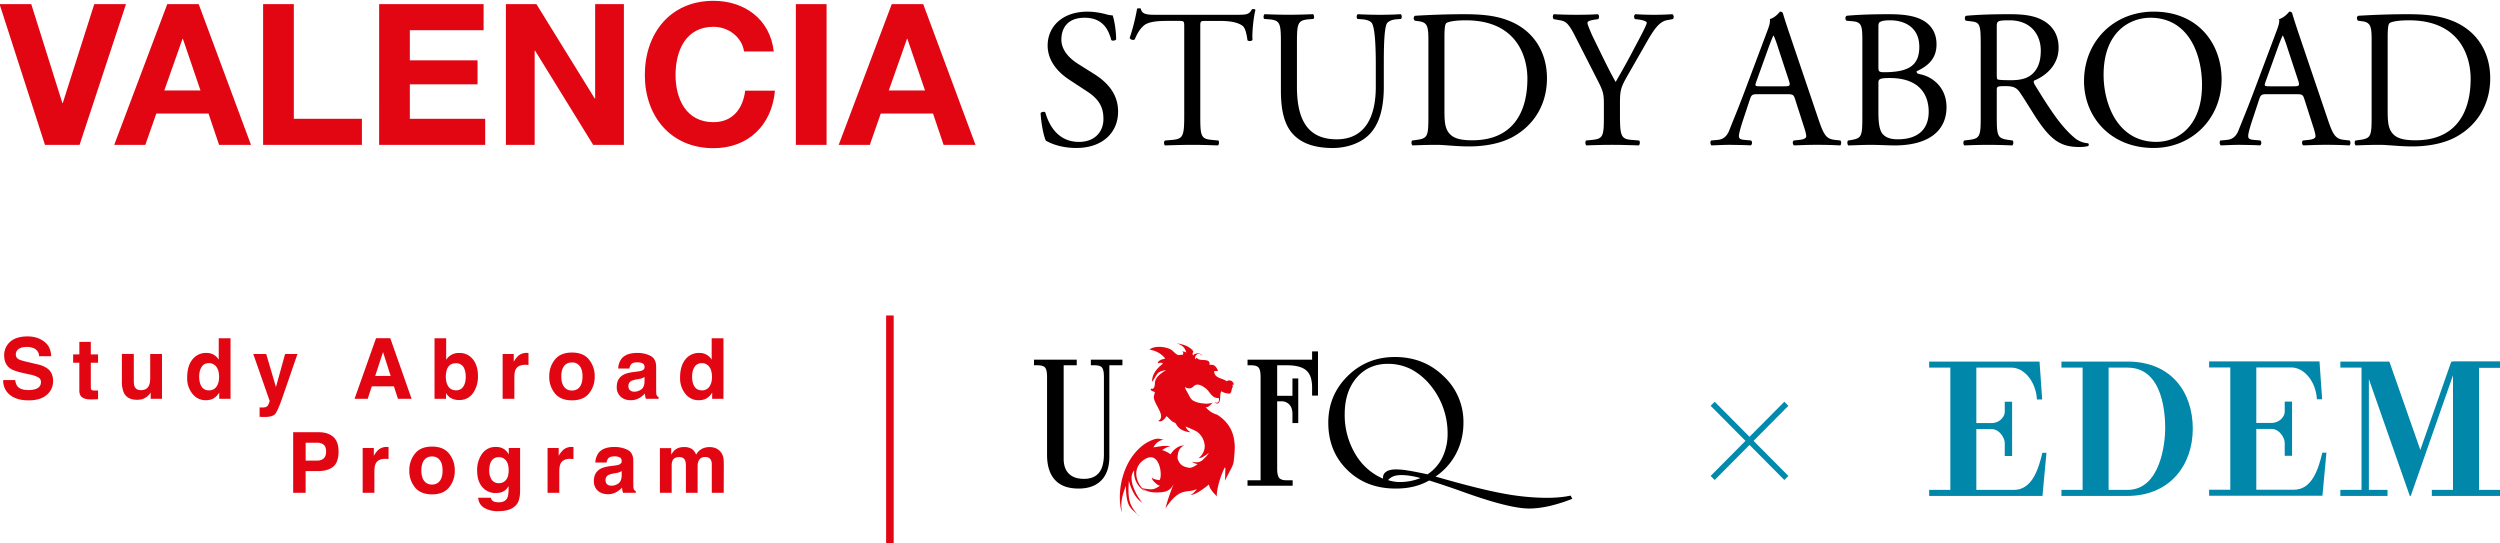 <svg width="874" height="190" viewBox="0 0 874 190" xml:space="preserve" xmlns:xlink="http://www.w3.org/1999/xlink" xmlns="http://www.w3.org/2000/svg">
<defs>
  <clipPath id="c">
    <use xlink:href="#a" overflow="visible" width="100%" height="100%"/>
  </clipPath>
  <clipPath id="f">
    <use xlink:href="#b" overflow="visible" width="100%" height="100%"/>
  </clipPath>
  <path id="a" d="M0 0h1920v6426.52H0z"/>
  <path id="b" d="M0 0h1920v6426.52H0z"/>
</defs>
<path style="opacity:1;fill:#0087aa" d="M-1402.84 176v12.97h45.41v262.2h-45.41v12.96h243.03l8.53-92.41h-8.82c-8.29 35.48-22.28 79.45-60.8 79.45h-80.77V320.73h32.53c17.23 0 28.41 19.39 28.41 29.63v28.12h15.77V262.12h-15.77v22.14c0 9.47-10.6 23.68-28.41 23.68h-32.53V188.97h75.34c26.62 0 52.32 28.98 54.63 68.26h11.23l-5.67-81.22z" transform="matrix(.163 0 0 .163 903.1 97.72)"/>
<path style="opacity:1;fill:#0087aa" d="M-805.45 337.27v12.96h45.41v262.2h-45.4v12.96h243.02l8.53-92.41h-8.82c-8.29 35.48-22.28 79.45-60.8 79.45h-80.77V481.99h32.53c17.23 0 28.41 19.39 28.41 29.63v28.12h15.78V423.4h-15.78v22.13c0 9.47-10.6 23.68-28.41 23.68h-32.53V350.23h75.34c26.62 0 52.32 28.98 54.63 68.26h11.23l-5.67-81.22z" transform="matrix(.163 0 0 .163 903.6 71.38)"/>
<path style="opacity:1;fill:#0087aa" d="M-520.94 176v12.97h45.4v262.2h-45.4v12.96h101.16v-12.96h-39.98V213.62l87.79 250.5h2l96.42-275.15h95.39V176h-104.85l-66.4 189.5-66.42-189.5h-43.93z" transform="matrix(.163 0 0 .163 903.1 97.72)"/>
<path style="opacity:1;fill:#0087aa" d="M-279.33 176V451.18h-45.4v12.96h146.57v-12.96h-45.41v-262.2h45.41V176h-45.41zM-1119.13 176v12.97h45.4v262.2h-45.4v12.96h141.75c90.02 0 139.94-65.58 139.94-144.06S-883.55 176-977.38 176zm101.16 12.97h40.59c78.04 0 80.78 104.15 80.78 131.1 0 26.95-8.79 131.1-80.78 131.1h-40.59z" transform="matrix(.163 0 0 .163 903.1 97.72)"/>
<g clip-path="url(#c)" fill="#e20613" transform="matrix(1 0 0 1.007 -523.25 -1162.88)">
  <path d="M551.07 1205.08h-12.1l-15.87-48.84h11.08l10.87 34.34h.14l11.01-34.34h11.09zm30.65-48.84h11l18.27 48.84h-11.15l-3.7-10.88H577.9l-3.84 10.88h-10.87zm-1.03 29.96h12.65l-6.15-17.92h-.14zm34.54-29.96h10.74v39.8h23.8v9.04h-34.54zm40.57 0h36.52v9.03h-25.79v10.46h23.67v8.35h-23.67v11.97h26.34v9.03h-37.08zm44.31 0h10.68l20.38 32.76h.14v-32.76h10.05v48.84h-10.74l-20.31-32.7h-.14v32.7h-10.06zm83.25 16.41c-.68-4.85-5.33-8.55-10.67-8.55-9.65 0-13.27 8.21-13.27 16.76 0 8.14 3.62 16.35 13.27 16.35 6.57 0 10.26-4.51 11.08-10.94h10.4c-1.1 12.17-9.51 19.97-21.48 19.97-15.12 0-24.01-11.29-24.01-25.38 0-14.5 8.9-25.78 24-25.78 10.75 0 19.78 6.29 21.08 17.58h-10.4Zm18.12-16.41h10.74v48.84h-10.74zm33.52 0h11.01l18.27 48.84h-11.15l-3.7-10.88h-18.26l-3.83 10.88h-10.88zm-1.03 29.96h12.66l-6.16-17.92h-.14z"/>
</g>
<g clip-path="url(#c)" transform="matrix(1 0 0 1.007 -523.25 -1162.88)">
  <path d="M899.57 1206.17c-5.74 0-9.37-1.78-10.67-2.53-.82-1.5-1.7-6.36-1.85-9.58.35-.47 1.37-.61 1.65-.2 1.02 3.49 3.83 10.2 11.76 10.2 5.75 0 8.55-3.77 8.55-7.87 0-3.01-.61-6.37-5.6-9.58l-6.5-4.24c-3.42-2.26-7.4-6.16-7.4-11.77 0-6.5 5.07-11.76 13.96-11.76 2.12 0 4.58.4 6.36.88.9.28 1.85.41 2.4.41.61 1.65 1.23 5.48 1.23 8.35-.27.41-1.37.62-1.71.2-.9-3.28-2.74-7.72-9.3-7.72-6.7 0-8.14 4.44-8.14 7.59 0 3.97 3.28 6.84 5.81 8.41l5.47 3.42c4.31 2.67 8.55 6.64 8.55 13.14 0 7.52-5.68 12.65-14.57 12.65zm43.3-11.35c0 7.18.14 8.2 4.1 8.55l2.2.2c.4.28.27 1.5-.14 1.71-3.9-.13-6.23-.2-8.96-.2-2.74 0-5.13.07-9.51.2-.41-.2-.55-1.36 0-1.7l2.46-.21c3.9-.34 4.24-1.37 4.24-8.55v-30.58c0-2.12 0-2.19-2.05-2.19h-3.76c-2.95 0-6.7.14-8.42 1.71-1.64 1.5-2.32 3.01-3.08 4.72-.54.41-1.5.07-1.77-.48a71.98 71.98 0 0 0 2.6-10.19c.2-.14 1.09-.2 1.3 0 .4 2.19 2.66 2.12 5.8 2.12h27.71c3.7 0 4.31-.14 5.34-1.91.34-.14 1.1-.07 1.23.2-.75 2.8-1.23 8.35-1.03 10.4-.27.55-1.43.55-1.77.14-.21-1.71-.69-4.25-1.71-5-1.58-1.16-4.18-1.7-7.94-1.7h-4.86c-2.05 0-1.98.06-1.98 2.32v30.44zm61.36-17.72c0-4.24-.14-12.1-1.3-14.16-.48-.82-1.71-1.3-3.42-1.44l-1.71-.13c-.41-.48-.28-1.37.13-1.64 2.6.13 5.13.2 7.8.2 2.87 0 4.72-.07 7.18-.2.55.34.48 1.23.14 1.64l-1.64.13c-1.71.14-3.01.76-3.42 1.65-.96 2.25-.96 10.12-.96 13.95v7.73c0 5.95-.96 12.25-4.79 16.35-2.94 3.21-8 5-13.06 5-4.72 0-9.44-.9-12.8-3.77-3.62-3.01-5.33-8-5.33-16.14v-16.15c0-7.11-.14-8.27-4.1-8.62l-1.71-.13c-.41-.28-.28-1.44.13-1.65a184.73 184.73 0 0 0 16.89 0c.42.2.56 1.37.15 1.65l-1.65.13c-3.96.35-4.1 1.5-4.1 8.62v14.78c0 11.01 3.42 18.26 13.89 18.26 9.92 0 13.68-7.8 13.68-18.2v-7.86zm18.39-8.28c0-4.78-.34-6.22-3.21-6.63l-1.5-.2c-.56-.35-.62-1.44.06-1.72 5.81-.34 11.35-.54 17.17-.54 5.75 0 10.6.4 15.05 2.05 9.23 3.35 13.88 11.15 13.88 20.18 0 8.69-4.17 16.14-11.97 20.38-4.44 2.4-10.05 3.29-15.32 3.29-4.38 0-8.75-.55-11.15-.55-2.87 0-5.33.07-8.55.2-.4-.2-.55-1.3-.14-1.7l1.58-.21c3.96-.55 4.1-1.37 4.1-8.55v-26zm5.61 24.43c0 3.62.2 5.8 1.37 7.45 1.5 2.12 4.1 2.8 8.41 2.8 13.27 0 19.22-8.68 19.22-21.4 0-7.53-3.62-20.25-21.54-20.25-4.04 0-6.23.54-6.78.96-.54.4-.68 2.12-.68 5.2zm61.36 1.43c0 7.32.4 8.41 4.1 8.69l2.6.2c.41.41.27 1.5-.14 1.71-4.24-.13-6.56-.2-9.3-.2-2.87 0-5.34.07-8.96.2-.41-.2-.55-1.3-.14-1.7l2.12-.21c3.97-.41 4.1-1.37 4.1-8.69v-3.49c0-3.76-.2-4.65-2.18-8.48l-8.07-15.73c-2.33-4.52-3.36-4.86-5.4-5.2l-1.92-.34c-.41-.48-.35-1.44.13-1.71 2.2.13 4.65.2 7.94.2 3.15 0 5.6-.07 7.32-.2.61.2.61 1.3.2 1.7l-.89.14c-2.4.34-2.87.69-2.87 1.23 0 .69 1.78 4.59 2.12 5.27 2.53 5.06 5.06 10.47 7.73 15.19 2.12-3.63 4.38-7.6 6.43-11.56 1.92-3.56 4.45-8.21 4.45-9.03 0-.41-1.23-.9-2.88-1.1l-1.23-.14c-.48-.47-.4-1.43.14-1.7a103.56 103.56 0 0 0 12.93 0c.55.34.61 1.3.13 1.7l-1.91.35c-3.56.61-5.6 4.92-9.03 10.8l-4.3 7.46c-3.02 5.2-3.22 5.82-3.22 11.08v3.56zm61.21-5.48c-.47-1.5-.75-1.7-2.8-1.7h-10.33c-1.7 0-2.12.2-2.6 1.64l-2.4 7.18c-1.02 3.08-1.5 4.93-1.5 5.68 0 .82.34 1.23 1.98 1.37l2.26.2c.48.35.48 1.44-.14 1.71-1.77-.13-3.9-.13-7.1-.2-2.27 0-4.73.14-6.58.2-.4-.27-.54-1.36-.13-1.7l2.26-.21c1.64-.14 3.14-.9 4.1-3.35 1.23-3.15 3.15-7.6 6.02-15.26l6.98-18.47c.96-2.46 1.37-3.76 1.16-4.85 1.64-.48 2.8-1.71 3.56-2.6.4 0 .89.14 1.02.61.9 3.01 1.99 6.16 3.01 9.17l9.38 27.5c1.98 5.88 2.87 6.9 5.81 7.25l1.85.2c.48.35.34 1.44 0 1.72-2.8-.14-5.2-.21-8.28-.21-3.28 0-5.88.14-7.87.2-.54-.27-.61-1.36-.13-1.7l1.98-.21c1.44-.14 2.4-.55 2.4-1.23 0-.75-.35-1.98-.9-3.63zm-13.54-6.08c-.55 1.57-.48 1.64 1.44 1.64h8.41c1.98 0 2.12-.27 1.5-2.12l-3.69-11.15a45.14 45.14 0 0 0-1.57-4.3h-.14c-.2.33-.89 1.98-1.64 4.03zm37.07-14.3c0-5.06-.27-6.36-3.35-6.63l-2.19-.2c-.55-.42-.48-1.44.07-1.72 3.7-.34 8.35-.54 14.7-.54 4.32 0 8.42.34 11.5 1.91 2.94 1.44 5.2 4.17 5.2 8.55 0 4.93-2.88 7.46-6.98 9.37 0 .69.55.9 1.3 1.03 3.7.69 9.17 4.1 9.17 11.43 0 7.93-5.89 13.27-18.2 13.27-1.98 0-5.34-.2-8.2-.2-3.02 0-5.35.13-7.88.2-.4-.2-.54-1.3-.13-1.71l1.23-.2c3.62-.63 3.76-1.38 3.76-8.56v-26zm5.61 9.1c0 1.92.07 2.05 3.56 1.92 6.98-.28 10.74-2.33 10.74-8.76 0-6.7-5-9.23-10.2-9.23-1.5 0-2.52.13-3.14.4-.68.21-.96.55-.96 1.79v13.88zm0 15.87c0 2.46.14 5.95 1.44 7.46 1.3 1.57 3.35 1.91 5.4 1.91 6.09 0 10.74-2.73 10.74-9.57 0-5.4-2.74-11.7-13.61-11.7-3.7 0-3.97.41-3.97 1.78zm35.77-23.53c0-6.5-.2-7.66-3-8l-2.2-.28c-.47-.34-.47-1.43.07-1.7 3.83-.35 8.55-.55 15.26-.55 4.24 0 8.28.34 11.42 2.05 3.28 1.7 5.68 4.79 5.68 9.58 0 6.5-5.13 10.05-8.55 11.42-.34.41 0 1.1.34 1.64 5.47 8.82 9.1 14.3 13.75 18.2a8.19 8.19 0 0 0 4.72 1.91c.34.14.41.69.07.96-.62.2-1.71.34-3.01.34-5.81 0-9.3-1.7-14.16-8.62-1.78-2.53-4.58-7.25-6.7-10.33-1.03-1.5-2.12-2.18-4.86-2.18-3.08 0-3.22.06-3.22 1.5v8.62c0 7.18.14 8 4.1 8.55l1.45.2c.4.35.27 1.51-.14 1.72a172.09 172.09 0 0 0-16.7 0c-.4-.21-.54-1.24-.13-1.71l1.7-.21c3.98-.48 4.11-1.37 4.11-8.55v-24.56zm5.61 9.78c0 1.23 0 1.98.2 2.26.21.2 1.24.34 4.73.34 2.46 0 5.06-.27 7.04-1.78 1.85-1.43 3.42-3.83 3.42-8.48 0-5.4-3.35-10.53-10.94-10.53-4.24 0-4.45.27-4.45 2.19v16zm30.51 2.94c0-13.68 10.26-24.14 24.35-24.14 15.8 0 23.74 11.42 23.74 23.46 0 13.82-10.54 23.87-23.74 23.87-15.19 0-24.35-10.87-24.35-23.19zm41.25 1.44c0-11.29-5-23.46-18.06-23.46-7.12 0-16.35 4.85-16.35 19.83 0 10.13 4.92 23.26 18.4 23.26 8.2 0 16-6.15 16-19.63zm35.77 4.78c-.48-1.5-.75-1.7-2.8-1.7h-10.34c-1.7 0-2.12.2-2.6 1.64l-2.39 7.18c-1.03 3.08-1.5 4.93-1.5 5.68 0 .82.34 1.23 1.98 1.37l2.26.2c.48.35.48 1.44-.14 1.71-1.78-.13-3.9-.13-7.11-.2-2.26 0-4.73.14-6.57.2-.41-.27-.55-1.36-.14-1.7l2.26-.21c1.64-.14 3.15-.9 4.1-3.35 1.24-3.15 3.15-7.6 6.02-15.26l6.98-18.47c.96-2.46 1.37-3.76 1.17-4.85 1.64-.48 2.8-1.71 3.55-2.6.41 0 .9.14 1.03.61.89 3.01 1.98 6.16 3 9.17l9.38 27.5c1.98 5.88 2.87 6.9 5.81 7.25l1.85.2c.48.35.34 1.44 0 1.72-2.8-.14-5.2-.21-8.28-.21-3.28 0-5.88.14-7.86.2-.55-.27-.62-1.36-.14-1.7l1.98-.21c1.44-.14 2.4-.55 2.4-1.23 0-.75-.34-1.98-.9-3.63zm-13.54-6.08c-.55 1.57-.48 1.64 1.43 1.64h8.42c1.98 0 2.12-.27 1.5-2.12l-3.7-11.15a45.14 45.14 0 0 0-1.57-4.3h-.13c-.2.33-.9 1.98-1.65 4.03zm37.07-14.3c0-4.78-.35-6.22-3.22-6.63l-1.5-.2c-.55-.35-.62-1.44.06-1.72 5.82-.34 11.36-.54 17.17-.54 5.75 0 10.6.4 15.05 2.05 9.24 3.35 13.89 11.15 13.89 20.18 0 8.69-4.17 16.14-11.97 20.38-4.45 2.4-10.06 3.29-15.32 3.29-4.38 0-8.76-.55-11.15-.55-2.88 0-5.34.07-8.56.2-.4-.2-.54-1.3-.13-1.7l1.57-.21c3.97-.55 4.1-1.37 4.1-8.55v-26zm5.6 24.43c0 3.62.21 5.8 1.37 7.45 1.5 2.12 4.1 2.8 8.42 2.8 13.27 0 19.22-8.68 19.22-21.4 0-7.53-3.63-20.25-21.55-20.25-4.04 0-6.22.54-6.77.96-.55.4-.69 2.12-.69 5.2z"/>
</g>
<g clip-path="url(#c)" fill="#e20613" transform="matrix(1 0 0 1.007 -523.25 -1162.88)" style="fill:#e20613;fill-opacity:1">
  <path d="M528.56 1286.75c.14.96.4 1.68.8 2.16.73.87 1.98 1.3 3.75 1.3a8.3 8.3 0 0 0 2.58-.34c1.26-.44 1.88-1.26 1.88-2.45 0-.7-.3-1.23-.92-1.6a9.99 9.99 0 0 0-2.92-1l-2.28-.5c-2.24-.49-3.78-1.03-4.61-1.6-1.42-.98-2.13-2.5-2.13-4.56 0-1.89.7-3.45 2.08-4.7 1.39-1.25 3.43-1.87 6.11-1.87 2.25 0 4.16.59 5.75 1.76 1.59 1.18 2.42 2.88 2.5 5.12h-4.23a3.01 3.01 0 0 0-1.7-2.7 5.82 5.82 0 0 0-2.62-.53c-1.16 0-2.09.23-2.78.69-.7.46-1.04 1.1-1.04 1.91 0 .76.34 1.32 1.02 1.69.44.25 1.37.54 2.8.87l3.7.87a9.4 9.4 0 0 1 3.63 1.53c1.26.99 1.88 2.42 1.88 4.3 0 1.92-.74 3.52-2.22 4.79-1.5 1.27-3.6 1.9-6.3 1.9-2.78 0-4.95-.62-6.54-1.87a6.21 6.21 0 0 1-2.38-5.17h4.2zm20.26-6.02v-2.9h2.17v-4.34H555v4.34h2.53v2.9H555v8.22c0 .64.08 1.04.25 1.2.16.15.65.23 1.48.23l.4-.01.4-.02v3.04l-1.93.07c-1.92.07-3.23-.27-3.94-1-.45-.47-.68-1.18-.68-2.16v-9.58h-2.17zm21.21-3.04v9.38c0 .88.1 1.55.31 2 .37.79 1.1 1.18 2.18 1.18 1.38 0 2.33-.56 2.84-1.68.26-.61.4-1.42.4-2.42v-8.46h4.12v15.56h-3.95v-2.2a7.2 7.2 0 0 0-.29.43 5.63 5.63 0 0 1-2.39 1.8c-.59.2-1.28.31-2.08.31-2.3 0-3.84-.83-4.64-2.48a9.53 9.53 0 0 1-.67-4.04v-9.39h4.17zm27.91.25a4.8 4.8 0 0 1 1.78 1.72v-7.43h4.13v21.02h-3.96v-2.16a5.74 5.74 0 0 1-1.98 2.02c-.74.42-1.67.63-2.77.63a5.78 5.78 0 0 1-4.6-2.21 8.47 8.47 0 0 1-1.85-5.66c0-2.66.6-4.75 1.83-6.27a5.97 5.97 0 0 1 4.9-2.28c.95 0 1.78.2 2.52.62zm1 11.08c.6-.85.9-1.96.9-3.32 0-1.9-.48-3.27-1.45-4.09a3.1 3.1 0 0 0-2.05-.74c-1.2 0-2.07.45-2.62 1.35-.56.9-.84 2.01-.84 3.35 0 1.44.29 2.58.85 3.45a2.89 2.89 0 0 0 2.58 1.29 3 3 0 0 0 2.63-1.29zm15.06 7.21.52.03c.4.02.78.01 1.15-.04.36-.05.66-.16.91-.33.24-.16.46-.5.66-1.01.2-.52.3-.83.27-.94l-5.72-16.25h4.53l3.4 11.48 3.2-11.48h4.33l-5.33 15.3c-1.04 2.95-1.85 4.78-2.45 5.5-.6.7-1.8 1.06-3.6 1.06l-.88-.01c-.22 0-.54-.02-.98-.05zm40.72-24.03h4.97l7.45 21.05h-4.77l-1.4-4.33h-7.74l-1.43 4.33h-4.6zm-.3 13.1h5.4l-2.66-8.28zm34.18-5.74c1.16 1.47 1.74 3.38 1.74 5.7a10 10 0 0 1-1.72 6.02 5.6 5.6 0 0 1-4.8 2.38 5.6 5.6 0 0 1-3.12-.77c-.47-.3-.98-.84-1.52-1.6v1.96h-4.02v-21.02h4.07v7.48a5.1 5.1 0 0 1 4.53-2.37 5.8 5.8 0 0 1 4.83 2.22zm-3.4 9.48c.58-.85.87-1.96.87-3.34 0-1.1-.14-2.02-.43-2.74a3 3 0 0 0-3.02-2.06c-1.5 0-2.51.67-3.07 2.01a7.5 7.5 0 0 0-.43 2.77c0 1.34.3 2.44.89 3.32.6.87 1.5 1.3 2.72 1.3a2.8 2.8 0 0 0 2.46-1.26zm22.46-11.72.35.02v4.17a11 11 0 0 0-1.17-.07c-1.64 0-2.74.53-3.3 1.6-.31.6-.47 1.52-.47 2.77v7.44h-4.1v-15.56h3.89v2.7a8.58 8.58 0 0 1 1.64-2.12 4.47 4.47 0 0 1 3.16-.95zm21.54 14.03c-1.32 1.62-3.31 2.43-5.99 2.43-2.67 0-4.67-.81-5.98-2.43a9.01 9.01 0 0 1-1.97-5.86c0-2.25.66-4.19 1.97-5.83 1.31-1.65 3.3-2.47 5.98-2.47 2.68 0 4.67.82 5.98 2.46a9.07 9.07 0 0 1 1.97 5.84 9 9 0 0 1-1.97 5.86zm-3.26-2.25c.64-.85.96-2.05.96-3.61s-.32-2.76-.96-3.6a3.24 3.24 0 0 0-2.74-1.26c-1.2 0-2.1.42-2.75 1.26-.64.84-.97 2.04-.97 3.6s.33 2.76.97 3.6a3.25 3.25 0 0 0 2.75 1.28c1.19 0 2.1-.43 2.74-1.27zm20.15-5.32c.76-.1 1.3-.21 1.63-.35.58-.25.87-.64.87-1.16 0-.64-.22-1.08-.67-1.32a4.25 4.25 0 0 0-1.98-.36c-.97 0-1.66.23-2.07.7-.29.36-.48.84-.58 1.44h-3.92a5.95 5.95 0 0 1 1.14-3.36c1.09-1.37 2.94-2.05 5.57-2.05 1.71 0 3.23.33 4.56 1.01 1.33.68 2 1.95 2 3.83v7.14c0 .5 0 1.1.02 1.8.03.53.1.89.24 1.08.14.19.34.35.6.47v.6h-4.42c-.13-.31-.21-.6-.26-.88a10.7 10.7 0 0 1-.11-.95 8.4 8.4 0 0 1-1.96 1.56 5.9 5.9 0 0 1-2.98.76c-1.42 0-2.6-.4-3.52-1.21a4.29 4.29 0 0 1-1.38-3.42c0-1.91.74-3.3 2.23-4.15.81-.47 2.01-.8 3.6-1zm2.49 1.9a4.6 4.6 0 0 1-1.88.67l-.93.17c-.87.16-1.5.34-1.87.56-.64.37-.96.95-.96 1.73 0 .7.2 1.2.59 1.5.39.31.86.47 1.42.47.9 0 1.71-.26 2.46-.77.75-.52 1.14-1.45 1.17-2.81v-1.52zm21.68-7.74c.73.41 1.33.98 1.79 1.72v-7.43h4.12v21.02h-3.95v-2.16a5.74 5.74 0 0 1-1.99 2.02c-.74.42-1.66.63-2.77.63a5.78 5.78 0 0 1-4.59-2.21 8.47 8.47 0 0 1-1.86-5.66c0-2.66.61-4.75 1.83-6.27a5.97 5.97 0 0 1 4.9-2.28c.95 0 1.79.2 2.52.62zm1 11.08c.6-.85.9-1.96.9-3.32 0-1.9-.48-3.27-1.44-4.09a3.1 3.1 0 0 0-2.06-.74c-1.19 0-2.06.45-2.62 1.35-.56.9-.83 2.01-.83 3.35 0 1.44.28 2.58.85 3.45.56.86 1.42 1.29 2.57 1.29a3 3 0 0 0 2.63-1.29z" style="fill:#e20613;fill-opacity:1"/>
</g>
<g clip-path="url(#c)" transform="matrix(1 0 0 1.007 -523.25 -1162.88)">
  <path style="stroke-width:1.004;fill:#e20613;fill-opacity:1" d="M102.64 150.84v21.18H107v-7.6h4.39c2.28 0 4.04-.53 5.28-1.57 1.23-1.04 1.84-2.8 1.84-5.3 0-2.29-.62-3.98-1.85-5.08-1.24-1.08-2.9-1.63-4.99-1.63h-9.04zm4.37 3.68h3.97a3.54 3.56 0 0 1 2.34.7c.56.47.83 1.25.83 2.36 0 1.1-.27 1.9-.83 2.41-.56.52-1.34.77-2.34.77h-3.97v-6.24zm44.18 1.34c-2.68 0-4.67.82-5.98 2.48a9.17 9.17 0 0 0-1.97 5.87 9.01 9.07 0 0 0 1.97 5.9c1.31 1.63 3.31 2.45 5.98 2.45 2.68 0 4.67-.82 5.98-2.45a9 9.06 0 0 0 1.97-5.9 9.07 9.13 0 0 0-1.97-5.87c-1.3-1.66-3.3-2.48-5.98-2.48zm22.39.13a5.7 5.74 0 0 0-4.9 2.37 9.75 9.75 0 0 0-1.72 5.88c0 2.42.59 4.33 1.78 5.74a5.99 5.99 0 0 0 4.8 2.11c1.29 0 2.35-.3 3.15-.92.46-.34.87-.85 1.26-1.51v1c0 1.5-.16 2.56-.48 3.2-.5.97-1.48 1.48-2.95 1.48-1.03 0-1.77-.2-2.21-.57a1.86 1.86 0 0 1-.56-1.04h-4.42a4.32 4.35 0 0 0 2.08 3.53 9.1 9.1 0 0 0 4.87 1.18c3.29 0 5.52-.89 6.7-2.65.66-1.03 1-2.55 1-4.57v-14.86h-3.97v2.25a4.8 4.8 0 0 0-2.4-2.26v-.01a5.47 5.47 0 0 0-2.03-.35zm41.41 0c-2.63 0-4.49.68-5.57 2.07a5.95 5.99 0 0 0-1.14 3.37h3.92c.1-.6.3-1.08.58-1.44.41-.47 1.1-.71 2.07-.71a4.25 4.28 0 0 1 1.98.36c.45.25.67.7.67 1.33 0 .53-.29.92-.88 1.17-.32.14-.86.26-1.62.36l-1.39.17c-1.59.2-2.79.53-3.6 1-1.5.86-2.24 2.26-2.24 4.19a4.3 4.32 0 0 0 1.4 3.45c.92.8 2.09 1.2 3.5 1.2a5.9 5.94 0 0 0 3-.76 8.4 8.46 0 0 0 1.94-1.56 10.7 10.77 0 0 0 .12.95c.05.28.13.57.25.88h4.43v-.6a1.38 1.38 0 0 1-.6-.47c-.14-.19-.2-.56-.24-1.1-.02-.7-.02-1.3-.02-1.8v-7.2c0-1.89-.67-3.16-2-3.85A9.98 9.98 0 0 0 215 156zm-79.35 0a4.47 4.5 0 0 0-3.16.96 8.58 8.64 0 0 0-1.64 2.14v-2.73h-3.9v15.66h4.1v-7.49c0-1.25.17-2.18.48-2.79.56-1.06 1.66-1.6 3.3-1.6a11 11.07 0 0 1 1.17.07v-4.2l-.35-.01zm64.64 0a4.47 4.5 0 0 0-3.16.96 8.58 8.64 0 0 0-1.65 2.14v-2.73h-3.89v15.66h4.1v-7.49c0-1.25.17-2.18.48-2.79.56-1.06 1.66-1.6 3.3-1.6a11 11.07 0 0 1 1.17.07v-4.2l-.35-.01zm39.02.03c-1.26 0-2.28.3-3.07.91-.45.34-.93.93-1.43 1.74v-2.28h-3.95v15.63h4.12v-9.43a4.34 4.37 0 0 1 .33-1.92c.4-.76 1.18-1.14 2.35-1.14.99 0 1.66.38 2 1.15.19.41.29 1.09.29 2.01v9.33h4.1v-9.33a4.4 4.43 0 0 1 .33-1.8c.42-.93 1.2-1.4 2.32-1.4.98 0 1.64.36 2 1.1.2.38.3.86.3 1.47v9.96h4.17l.03-9.86c0-1.03-.05-1.8-.14-2.32a4.53 4.56 0 0 0-2.7-3.42 6.06 6.1 0 0 0-4.84.24 5.16 5.2 0 0 0-1.99 2.02 4.5 4.5 0 0 0-1.34-1.88 4.84 4.84 0 0 0-2.88-.78zm-88.12 3.3a3.24 3.26 0 0 1 2.74 1.28c.64.83.95 2.04.95 3.62 0 1.56-.3 2.77-.95 3.63a3.21 3.21 0 0 1-2.74 1.27 3.25 3.27 0 0 1-2.75-1.27c-.65-.86-.97-2.07-.97-3.64 0-1.57.32-2.78.97-3.62a3.25 3.25 0 0 1 2.75-1.27zm23.37.24a3.04 3.06 0 0 1 2.5 1.17c.62.77.93 1.9.93 3.4 0 1.57-.33 2.72-.98 3.44a3.11 3.11 0 0 1-2.4 1.09 2.97 2.99 0 0 1-2.96-1.98 6.2 6.2 0 0 1-.46-2.43c0-1.06.15-1.95.43-2.66.54-1.36 1.52-2.03 2.94-2.03zm42.94 4.85v1.52c-.03 1.37-.42 2.32-1.17 2.83-.75.53-1.56.78-2.46.78-.56 0-1.03-.15-1.42-.48-.39-.3-.59-.8-.59-1.5 0-.8.32-1.36.96-1.75.37-.2 1-.4 1.87-.55l.93-.17a4.6 4.63 0 0 0 1.88-.68z" transform="matrix(1 0 0 .993 523.1 1155.07)"/>
</g>
<g clip-path="url(#c)" transform="matrix(1 0 0 1.007 -523.25 -1162.88)">
  <defs>
    <path id="d" d="M0 0h1920v6426.52H0z"/>
  </defs>
  <clipPath id="e">
    <use xlink:href="#d" overflow="visible" width="100%" height="100%"/>
  </clipPath>
  <path clip-path="url(#e)" d="M889.3 1285.66c0-1.6-.22-2.68-.67-3.23-.46-.55-1.36-.82-2.69-.82h-1.2v-1.94h14.94v1.94h-4.57v32.44c0 2.27.6 4 1.82 5.2 1.21 1.2 2.97 1.79 5.28 1.79 2.33 0 4.08-.7 5.24-2.11 1.15-1.4 1.73-3.55 1.73-6.45v-26.82c0-1.63-.22-2.71-.67-3.25-.44-.53-1.32-.8-2.63-.8h-1.27v-1.94h11.04v1.94h-4.57v31.77c0 3.54-.94 6.27-2.8 8.18-1.87 1.9-4.52 2.85-7.97 2.85-3.62 0-6.36-.99-8.21-2.97-1.86-1.99-2.8-4.9-2.8-8.76zm74.65 0c0-1.6-.23-2.68-.68-3.23-.46-.55-1.35-.82-2.68-.82h-1.2v-1.94h22.57v-2.87h2.06v15.34h-2.06v-2.8c0-2.8-.68-4.78-2.04-5.95-1.36-1.19-3.63-1.78-6.83-1.78h-3.34v10.6h5.34v-6.02h2.03v15.48h-2.03v-3.14c0-1.4-.35-2.49-1.06-3.26a3.71 3.71 0 0 0-2.91-1.15h-1.37v23.37c0 1.59.23 2.65.69 3.21.46.56 1.34.84 2.65.84h2.07v1.9h-15.78v-1.9h4.57v-35.88zm58.95 35.94a21.06 21.06 0 0 1-5.38 2.11c-1.92.47-4.03.7-6.34.7-6.87 0-12.51-2.15-16.92-6.47-4.43-4.3-6.64-9.78-6.64-16.4 0-6.35 2.25-11.74 6.75-16.17 4.5-4.42 10-6.63 16.54-6.63 6.73 0 12.4 2.21 17.02 6.65a21.56 21.56 0 0 1 6.94 16.15c0 3.88-.85 7.43-2.54 10.67a21.73 21.73 0 0 1-7.23 8.03c9.84 2.82 17.6 4.77 23.26 5.81a85.3 85.3 0 0 0 15.44 1.58c1.65 0 3.17-.07 4.57-.19 1.4-.12 2.72-.32 3.97-.59l.6 1.11a56.12 56.12 0 0 1-8.07 2.53c-2.53.56-4.9.85-7.06.85-4.57 0-12.1-1.88-22.64-5.62a288 288 0 0 0-12.27-4.11m-.6-2.14a14.62 14.62 0 0 0 5.23-5.91 18.6 18.6 0 0 0 1.8-8.34 26.07 26.07 0 0 0-5.8-16.42 21.91 21.91 0 0 0-6.87-5.77 17.74 17.74 0 0 0-8.21-1.92c-4.49 0-8.12 1.6-10.91 4.8-2.78 3.2-4.18 7.43-4.18 12.69a26.2 26.2 0 0 0 3.63 13.68 20.58 20.58 0 0 0 9.76 8.69v-.33c0-.92.4-1.63 1.18-2.13.8-.5 1.92-.75 3.38-.75a27 27 0 0 1 4.05.37c1.6.24 3.92.69 6.94 1.34m-13.79 2a12.8 12.8 0 0 0 4.16.67 19.21 19.21 0 0 0 7.17-1.37c-1.2-.34-2.35-.6-3.47-.77-1.1-.17-2.18-.27-3.23-.27-1.08 0-2 .14-2.73.42a4.8 4.8 0 0 0-1.9 1.32"/>
  <path clip-path="url(#e)" fill-rule="evenodd" clip-rule="evenodd" fill="#e20613" d="M937.52 1289s.2.68 1.7.61c.9-.04 1.42-1.05 2.27-1.24 1.2-.26 2.52.7 3.23 1.22 1.28.93 1.88 2.75 3.45 3.24.38.12.8.19 1.2.2.05.18.05.34.04.55-.04 1.14-.86 1.22-1.58.82.35.48 1.59 1.06 1.91-.77.18-1.01-.03-2.07.5-3.01.38.21.37.23.76.4.36.15.74.24 1.12.3.5.05 1.1.37 1.42-.23.34-.6.25-1.4.69-1.96.11-.15-.08-.43-.1-.59-.05-.37.35-.04.47-.29-.29-1.2-1.38-1.8-2.52-1.1-1.45-1.15-4.18-.93-4.39-3.39.35-.24 1.1-.12 1.36-.17-.4-1.26-1.28-2.5-2.95-2.09.38-2.78-3.64-.93-4.4-2.5-.3.1-.46.35-.65.57l.04.04-.04-.12c-.16-1.89 1.54-2.39 2.55-1.14-.29-1.11-2.82-1.14-3.2-.1-.76-1.32.66-.9-.4-2.02-1.38-1.38-3.48-2-5.34-2.22 1.43.45 2.85 1.18 3.3 3.2-.82-.52-1.39-.36-1.39-.36s.6.31.22 1.03c-.08.16-1.58.09-1.46.22-1.14-.2-2.01-1.71-3.03-2.11-1.92-.87-5.47-1.25-7.18.16 2.1.42 4.03 1.23 5.5 3.14-.78.18-2.6.54-2.6 1.65.54-.19 1.39-.37 1.8.1-1.94 1.53-3.78 3.4-3.82 6.26.85-.77 1.24-2.2 2.15-3.03.68-.65 1.91-.85 2.76-.96-2.05 1.22-3.49 2.32-3.84 4-.18.8.06 1.68-.62 2.33-.34.36-.8-.07-.88.16-.26.8 1.25.85 1.4 1.15.08.17-.4 1.34-.35 1.86.26 2.56 4.43 6.59 1.55 8.12 1.21.63 2.36-.81 2.9-1.68 1.14.98 1.74 1.97 3.06 2.34v.02c.43.4 1.03 2.87 5.42 3.28a3.72 3.72 0 0 1-1.79-1.92l.07-.08c2.3.95 3.67 1.59 4.1 1.93a6.66 6.66 0 0 1 2.5 4.86c-.03 1.6-.74 3-2.12 4.17 1.2.13 3.6-1.9 3.6-1.9s-.37.57-.89 1.24c-1.62 1.6-2.04 2.5-5.09 1.94 1.04.7 1.58.66 1.97.79-.17.2-1.9 1.45-2.98 1.27-2.02-.34-3.1-.91-3.88-2.85-.18-.36-.14-1.16.1-2.4.4-1.28 1.11-2.12 2.12-2.53-1.86.08-3.45 1.11-4.79 3.1a9.9 9.9 0 0 0-2.94-1.46c.52-.28 1.29-.99 2.88-1.33-.76-.14-2.24-.17-3.33-.01-1.48.24-2.36.38-2.66.4.23-.02.83-2.2 3.82-2.74-.6.1-1.47-.3-2.1-.28-.57.01-1.1.12-1.63.3a13.9 13.9 0 0 0-5.31 3.4c-5.13 4.98-7.32 13.48-6.14 20.4.08.43.6 2.3.32.65-.44-3.22.52-5.8 1.47-8.37.16 7.88 1.77 7.65 4.87 10.63l-.41-.3c-2.85-3.16-3.96-4.93-3.4-12.1.75 2.9 2.36 6.27 4.63 7.57-2-2.4-5.3-8.3-2.78-11.16a7.43 7.43 0 0 0 4.02 7.33c-3.73-2.92-4.99-8.66.03-11.4 4.84-2.64 5.98 5.89 4.81 7.45-.25-.02-2.1-.22-2.69-.89-.02 1.17 2.49 3.02 2.88 2.8 0 0-1.6 1.23-2.9 1.26-.6.05-1.73-.07-3.38-.38 1.35 1.07 3.16 1.56 5.43 1.47 2.52-.06 4.54-.33 5.77-3.31.42.51 0 0 0 0s-1.8 4.09-3.04 8.88c5.03-7.71 7.7-5.15 10.86-6.7l.04.08a7.16 7.16 0 0 1-2.15 1.98c1.54-.24 3.14-1.04 6.46-3.68.32 1.88 1.86 3.03 2.73 4.16-.08-2.91 1.7-8.18 2.87-10.13l.14.28-.11 4.39c1.4-3.25 2.8-4.82 3.03-6.75.12-1.08.46-4.45.35-5.44-.18-4.06-1.59-7.87-6.15-10.75a7.78 7.78 0 0 1-4.02-2.65c.61.12 1.12-.02 2.4-1.5-1.71.45-2.18.36-3.81.18-.86-.1-1.7-.3-2.76-.8-1.13-.54-1.59-1.93-2.23-3.01-.32-.55-.7-1.13-.8-1.77 0-.06 0-.16-.02-.22"/>
</g>
<path clip-path="url(#f)" fill="#e20613" d="M833.04 1264.32h2.64v79.48h-2.64z" transform="matrix(1 0 0 1.007 -523.25 -1162.88)"/>
<path clip-path="url(#f)" fill="none" stroke="#008aad" stroke-width="2" stroke-miterlimit="10" d="m1147.76 1294.97-25.76 25.76m0-25.76 25.76 25.76" transform="matrix(1 0 0 1.007 -523.25 -1162.88)"/>
</svg>